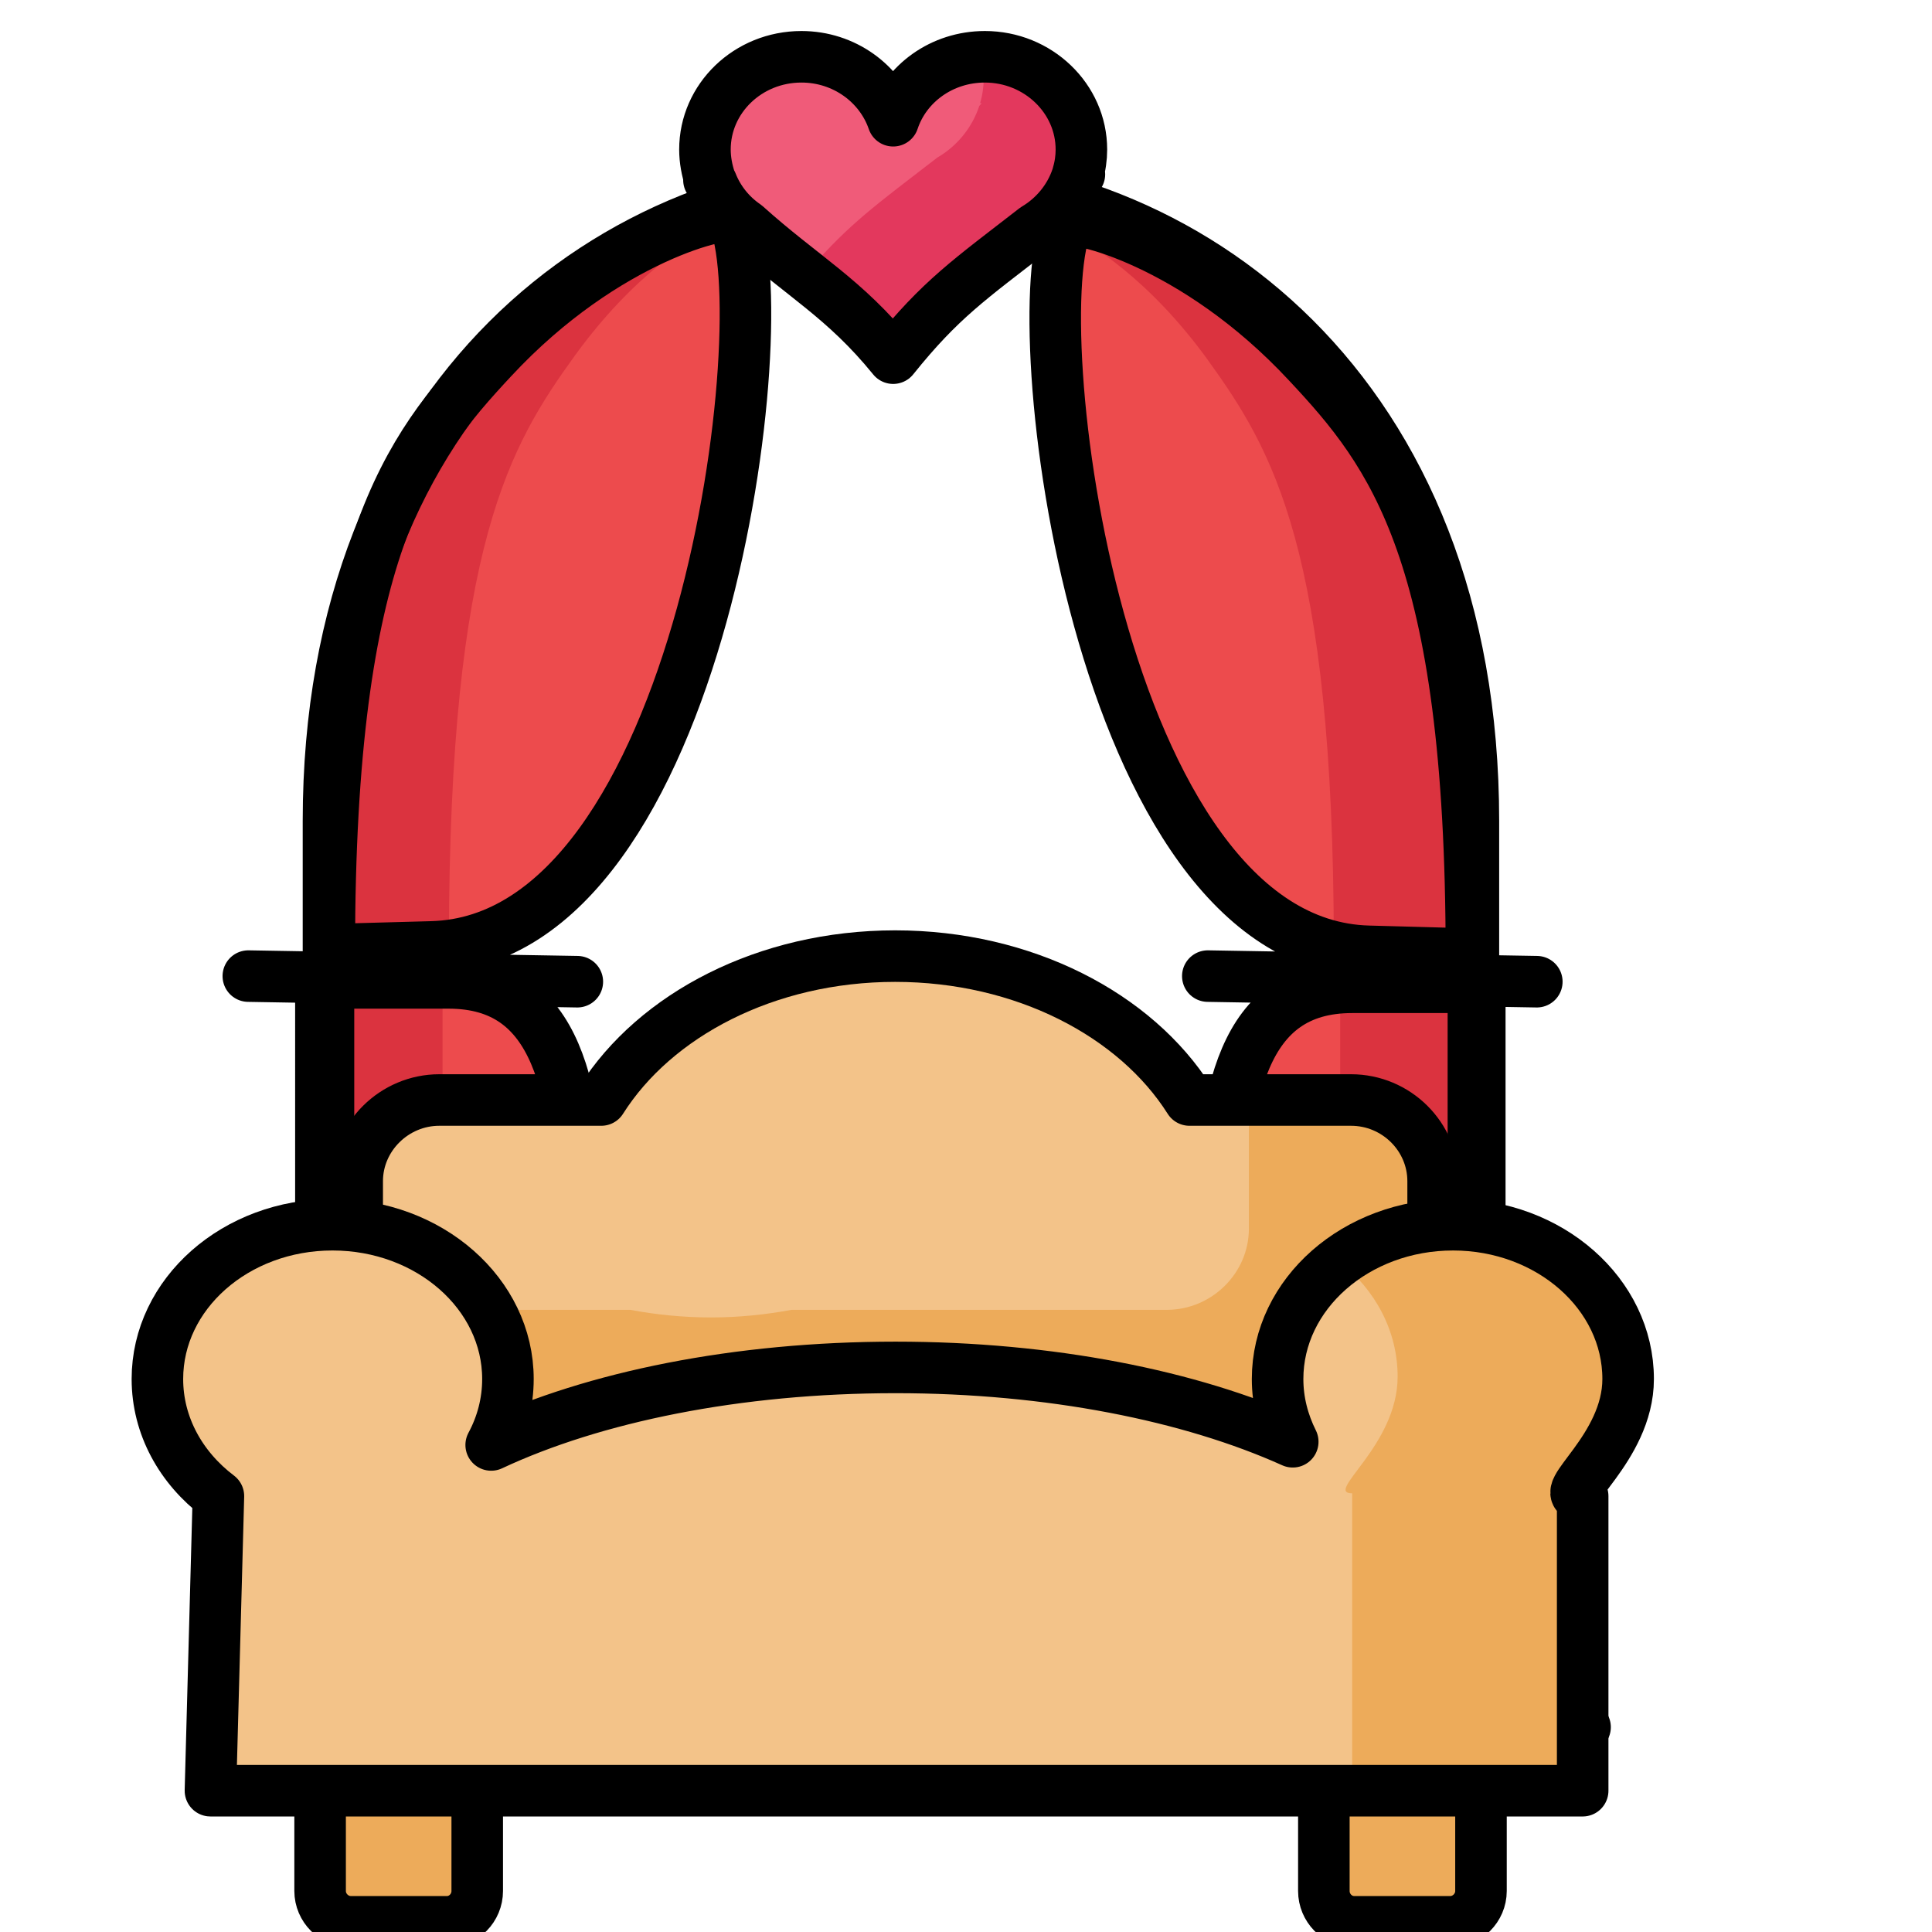 <svg xmlns="http://www.w3.org/2000/svg" width="300mm" height="300mm" viewBox="0 0 300 300" id="wedding-couch">
  <g stroke-width="7.77" transform="matrix(1.03 0 0 1.03 120.762 -2812.919)">
    <path fill="#ed4b4d" fill-rule="evenodd" d="M103.257 2874.829l-15.511-.422c-41.062-1.085-52.244-95.569-45.391-110.031.541-1.085 19.058 2.832 36.252 21.331 12.685 13.618 24.649 28.623 24.649 89.122zM104.52 2879.83H85.221c-33.066 0-11.723 63.512-26.152 110.875-.962 3.073 41.663.301 45.451.301zM-68.986 2874.166l15.511-.422c41.062-1.085 52.244-95.569 45.391-110.031-.541-1.145-19.058 2.832-36.252 21.331-12.685 13.618-24.649 28.622-24.649 89.122zM-70.189 2879.167h19.238c33.066 0 11.723 63.452 26.152 110.875.962 3.073-41.663.301-45.391.301z"></path>
    <path fill="#db333f" fill-rule="evenodd" d="M103.257 2874.347l-15.511-.422c-1.323-.06-2.645-.181-3.908-.421-.06-59.836-9.258-74.72-19.058-88.338-8.537-11.75-17.435-17.656-22.846-20.066.12-.422.3-.844.421-1.205.541-1.145 19.058 2.832 36.252 21.271 12.685 13.678 24.649 28.622 24.649 89.182zM104.52 2879.348H85.221c-.12 0-.24 0-.421 0v111.116c-1.503 0-11.122.783-19.9 1.085 11.603.542 36.733-1.085 39.619-1.085zM-68.986 2873.684l15.511-.422c1.323-.061 2.645-.181 3.908-.422.06-59.836 9.258-74.78 19.058-88.338 8.537-11.75 17.435-17.656 22.906-20.066-.18-.422-.36-.844-.481-1.205-.541-1.145-19.058 2.832-36.252 21.271-12.685 13.678-24.649 28.622-24.649 89.182zM-70.189 2878.685h19.238c.12 0 .24 0 .421 0v111.116c1.503 0 11.122.783 19.9 1.085-11.603.542-36.733-1.085-39.559-1.085z"></path>
    <path fill="none" stroke="#000" stroke-linecap="round" stroke-linejoin="round" d="M-67.724 2984.257v-129.494c0-128.711 172.604-129.615 172.604 0v129.494M51.494 2990.524l70.22.844"></path>
    <path fill="#f05b79" fill-rule="evenodd" d="m 4.24,2739.55 c 6.433,0 11.904,4.037 13.828,9.641 1.924,-5.604 7.395,-9.641 13.828,-9.641 7.996,0 14.549,6.267 14.549,13.98 0,1.265 -0.18,2.531 -0.541,3.736 h 0.24 l -0.36,0.422 c -1.082,3.254 -3.307,6.026 -6.313,7.773 -9.86,7.653 -14.188,10.605 -21.403,19.524 -7.335,-9.099 -13.587,-12.232 -22.184,-20.006 -2.345,-1.567 -4.148,-3.796 -5.17,-6.387 l -0.421,-0.482 h 0.18 c -0.481,-1.446 -0.782,-3.013 -0.782,-4.58 0,-7.713 6.493,-13.98 14.549,-13.98 z"></path>
    <path fill="none" stroke="#000" stroke-linecap="round" stroke-linejoin="round" d="M-83.896 2992.211l70.22.844M-79.808 2878.143l49.599.844M64.841 2878.143l49.599.844M104.58 2874.829l-15.511-.422c-41.002-1.085-52.244-95.569-45.33-110.031.541-1.085 18.998 2.832 36.192 21.331 12.745 13.618 24.649 28.623 24.649 89.122zM105.842 2879.83H86.604c-33.126 0-11.723 63.512-26.212 110.875-.962 3.073 41.663.301 45.451.301zM-67.603 2874.166l15.451-.422c41.062-1.085 52.304-95.569 45.391-110.031-.541-1.145-19.058 2.832-36.252 21.331-12.685 13.618-24.589 28.622-24.589 89.122zM-68.866 2879.167h19.238c33.066 0 11.723 63.452 26.212 110.875.902 3.073-41.663.301-45.451.301z"></path>
    <path fill="#e3385d" fill-rule="evenodd" d="m 30.452,2738.947 c 0.481,-0.061 0.962,-0.121 1.443,-0.121 7.996,0 14.549,6.267 14.549,14.04 0,1.265 -0.18,2.531 -0.541,3.736 l 0.24,-0.061 -0.36,0.482 c -1.082,3.254 -3.307,6.026 -6.313,7.773 -9.86,7.653 -14.188,10.605 -21.403,19.463 -4.569,-5.604 -8.717,-8.979 -13.286,-12.594 6.012,-6.99 10.401,-10.063 19.298,-16.933 3.006,-1.747 5.231,-4.519 6.313,-7.773 l 0.36,-0.421 h -0.24 c 0.361,-1.205 0.541,-2.471 0.541,-3.736 0,-1.326 -0.18,-2.651 -0.601,-3.857 z"></path>
    <path fill="none" stroke="#000" stroke-linecap="round" stroke-linejoin="round" d="m 3.579,2739.55 c 6.433,0 11.904,4.037 13.827,9.641 1.864,-5.604 7.335,-9.641 13.828,-9.641 7.996,0 14.549,6.267 14.549,13.98 0,1.265 -0.18,2.531 -0.541,3.736 h 0.24 l -0.36,0.422 c -1.082,3.254 -3.367,6.026 -6.312,7.773 -9.86,7.653 -14.248,10.605 -21.403,19.524 -7.395,-9.099 -13.587,-12.232 -22.244,-20.006 -2.285,-1.567 -4.088,-3.796 -5.11,-6.387 l -0.421,-0.482 h 0.18 c -0.481,-1.446 -0.782,-3.013 -0.782,-4.58 0,-7.713 6.493,-13.98 14.549,-13.98 z"></path>
    <path fill="#f3c389" d="m -51.01,2896.04 h 24.409 c 8.116,-12.835 24.89,-21.693 44.308,-21.693 19.419,0 36.252,8.858 44.368,21.693 h 24.349 c 6.854,0 12.385,5.544 12.385,12.232 v 31.033 c 0,6.749 -5.531,12.232 -12.385,12.232 h -56.513 c -3.908,0.783 -7.996,1.205 -12.204,1.205 -4.148,0 -8.236,-0.422 -12.144,-1.205 H -51.01 c -6.794,0 -12.385,-5.483 -12.385,-12.232 v -31.033 c 0,-6.689 5.591,-12.232 12.385,-12.232 z"></path>
    <path fill="#edab5a" stroke="#000" stroke-linecap="round" stroke-linejoin="round" d="M-64.357 2965.276h14.489c2.525 0 4.569 2.049 4.569 4.58v46.218c0 2.531-2.044 4.64-4.569 4.64h-14.489c-2.525 0-4.629-2.109-4.629-4.64v-46.218c0-2.531 2.104-4.58 4.629-4.58zM86.905 2965.276h14.489c2.525 0 4.629 2.049 4.629 4.58v46.218c0 2.531-2.104 4.64-4.629 4.64H86.905c-2.525 0-4.569-2.109-4.569-4.64v-46.218c0-2.531 2.044-4.58 4.569-4.58z"></path>
    <path fill="#edab5a" d="m 71.033,2896.04 h 14.489 c 6.794,0 12.385,5.544 12.385,12.232 v 31.033 c 0,6.749 -5.591,12.232 -12.385,12.232 h -56.573 c -3.908,0.783 -7.936,1.205 -12.144,1.205 -4.208,0 -8.296,-0.422 -12.144,-1.205 H -51.912 c -6.793,0 -12.385,-5.483 -12.385,-12.232 v -10.847 h 42.084 c 3.848,0.723 7.936,1.145 12.144,1.145 4.209,0 8.236,-0.422 12.144,-1.145 H 58.648 c 6.794,0 12.385,-5.544 12.385,-12.232 z"></path>
    <path fill="none" stroke="#000" stroke-linecap="round" stroke-linejoin="round" d="m -51.01,2896.823 h 24.409 c 8.116,-12.835 24.89,-21.693 44.308,-21.693 19.419,0 36.252,8.858 44.368,21.693 h 24.349 c 6.854,0 12.385,5.544 12.385,12.232 v 31.033 c 0,6.749 -5.531,12.232 -12.385,12.232 h -56.513 c -3.908,0.783 -7.996,1.205 -12.204,1.205 -4.148,0 -8.236,-0.421 -12.144,-1.205 H -51.01 c -6.794,0 -12.385,-5.483 -12.385,-12.232 v -31.033 c 0,-6.689 5.591,-12.232 12.385,-12.232 z"></path>
    <path fill="#f3c389" d="m 102.235,2916.045 c 14.609,0 26.453,10.425 26.453,23.26 0,10.485 -11.182,17.595 -6.914,17.595 v 44.47 H -85.038 l 1.142,-44.47 c -5.591,-4.218 -9.198,-10.545 -9.198,-17.595 0,-12.835 11.844,-23.26 26.453,-23.26 14.609,0 26.453,10.425 26.453,23.26 0,3.555 -0.962,6.93 -2.585,9.943 15.451,-7.231 37.094,-11.69 60.962,-11.69 23.387,0 44.549,4.278 59.94,11.208 -1.503,-2.892 -2.285,-6.086 -2.285,-9.46 0,-12.835 11.844,-23.26 26.393,-23.26 z"></path>
    <path fill="#edab5a" d="m 101.334,2916.045 c 14.609,0 26.393,10.425 26.393,23.26 0,10.485 -11.182,17.595 -6.854,17.595 v 44.47 H 84.68 v -0.844 h 1.924 v -44.41 c -4.329,0 6.854,-7.111 6.854,-17.595 0,-6.869 -3.367,-13.076 -8.717,-17.294 4.509,-3.254 10.28,-5.182 16.593,-5.182 z"></path>
    <path fill="none" stroke="#000" stroke-linecap="round" stroke-linejoin="round" d="m 101.815,2915.624 c 14.549,0 26.393,10.425 26.393,23.26 0,10.545 -11.182,17.656 -6.854,17.656 v 44.41 H -85.519 l 1.202,-44.41 c -5.651,-4.278 -9.198,-10.605 -9.198,-17.656 0,-12.835 11.783,-23.26 26.392,-23.26 14.609,0 26.453,10.425 26.453,23.26 0,3.555 -0.902,6.93 -2.525,9.943 15.451,-7.231 37.034,-11.69 60.962,-11.69 23.326,0 44.489,4.278 59.879,11.208 -1.443,-2.892 -2.285,-6.086 -2.285,-9.46 0,-12.835 11.844,-23.26 26.453,-23.26 z"></path>
  </g>
</svg>
